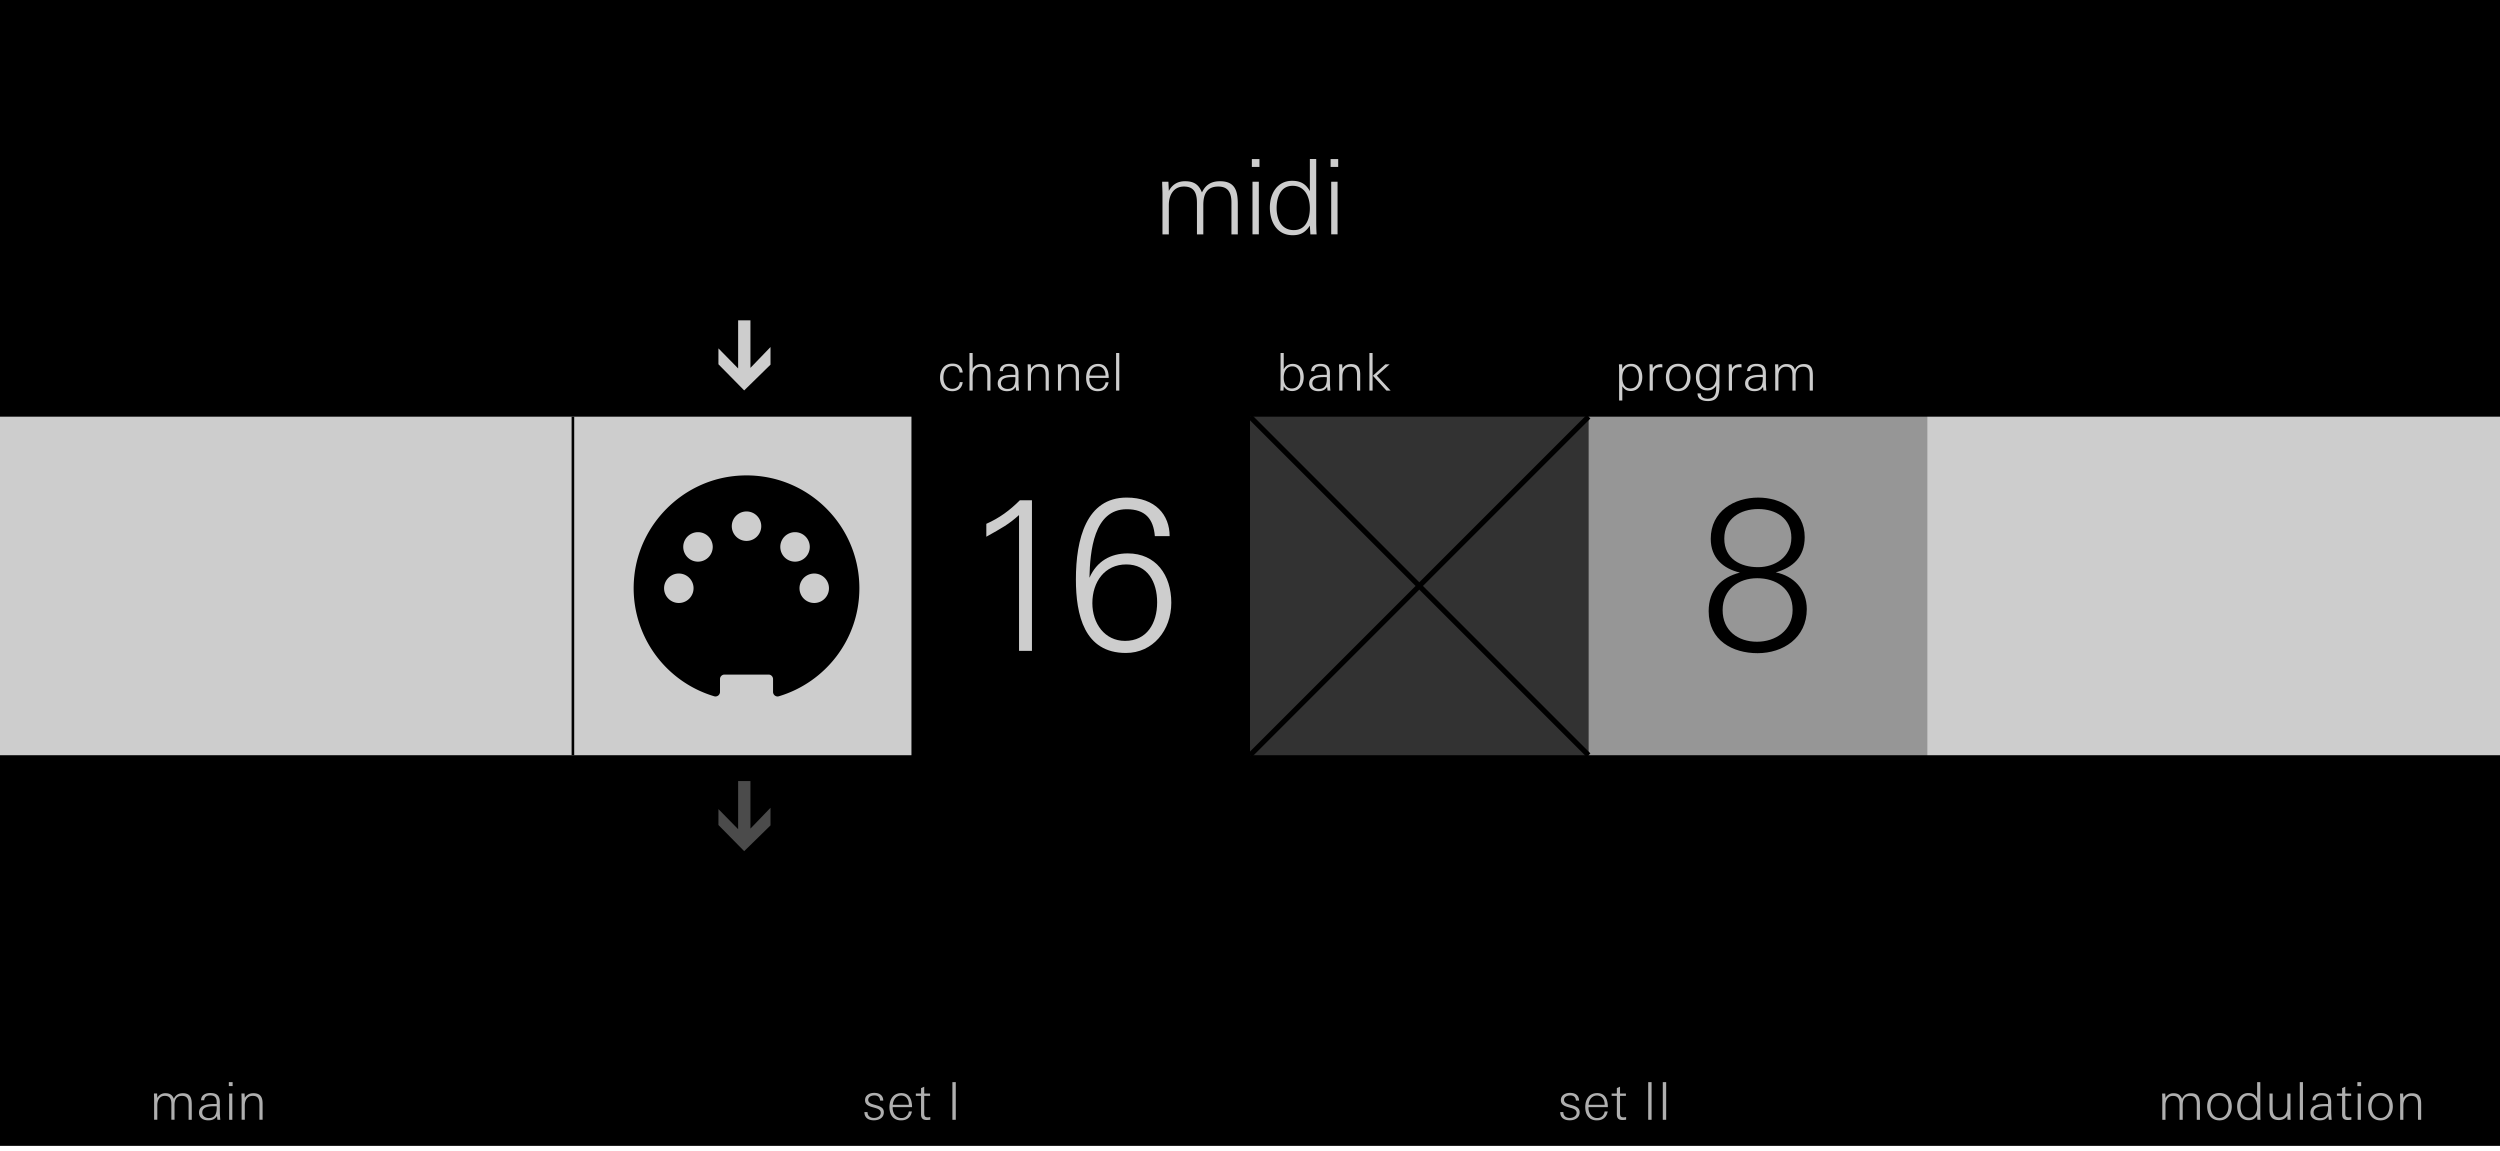 <svg width="215" height="99" fill="none" xmlns="http://www.w3.org/2000/svg"><g clip-path="url(#clip0_4485_46138)"><path d="M215 0H0v98.542h215V0Z" fill="#000"/><path d="M215.001 35.834H165.73v29.115h49.271V35.834ZM78.385 35.834H0v29.115h78.385V35.834Z" fill="#CDCDCD"/><path d="M136.615 35.834H107.5v29.115h29.115V35.834Z" fill="#323232"/><path d="M165.728 35.834h-29.115v29.115h29.115V35.834Z" fill="#969696"/><path d="M151.155 56.174c-2.15 0-4.21-1.092-4.21-3.618 0-1.81 1.075-2.902 2.687-3.314-1.451-.34-2.508-1.272-2.508-2.902 0-2.383 2.025-3.547 4.085-3.547 1.97 0 3.995 1.11 3.995 3.404 0 1.684-1.004 2.615-2.49 3.027 1.54.305 2.669 1.47 2.669 3.153 0 2.49-2.043 3.797-4.228 3.797Zm-.036-6.448c-1.594 0-2.973.949-2.973 2.74 0 1.792 1.343 2.723 2.955 2.723 1.577 0 3.063-.95 3.063-2.74 0-1.846-1.451-2.723-3.045-2.723Zm.09-5.948c-1.523 0-2.92.806-2.92 2.544 0 1.755 1.415 2.454 2.902 2.454 1.433 0 2.866-.86 2.866-2.526 0-1.702-1.361-2.472-2.848-2.472Z" fill="#000"/><path d="M87.637 55.974V44.295c-.896.806-1.469 1.11-2.813 1.863v-1.11c1.129-.502 2.007-1.147 2.884-2.025h1.04v12.951h-1.111ZM96.827 56.155c-3.583 0-4.3-3.278-4.3-6.324 0-3.476.896-7.04 4.371-7.04 2.472 0 3.691 1.505 3.691 3.314h-1.272c-.126-1.504-.842-2.311-2.418-2.311-2.849 0-3.153 3.637-3.207 5.894.627-1.416 1.81-2.096 3.296-2.096 2.418 0 3.744 1.863 3.744 4.245 0 2.365-1.576 4.318-3.905 4.318Zm.036-7.614c-1.845 0-2.92 1.487-2.92 3.332 0 1.738 1.057 3.243 2.812 3.243 1.863 0 2.759-1.505 2.759-3.315 0-1.755-.824-3.26-2.651-3.26Z" fill="#CDCDCD"/><path d="M65.468 45.252a1.267 1.267 0 1 1-2.534 0 1.267 1.267 0 0 1 2.534 0Zm-5.823 5.338a1.267 1.267 0 1 1-2.534 0 1.267 1.267 0 0 1 2.535 0Zm11.646 0a1.267 1.267 0 1 1-2.534 0 1.267 1.267 0 0 1 2.534 0Zm-9.996-3.591a1.268 1.268 0 1 1-2.535 0 1.268 1.268 0 0 1 2.535 0Zm8.346 0a1.268 1.268 0 1 1-2.535 0 1.268 1.268 0 0 1 2.535 0Zm-6.551-6.052c-4.464.495-8.07 4.128-8.539 8.594a9.7 9.7 0 0 0 6.874 10.34.391.391 0 0 0 .495-.38v-1.1c0-.214.173-.388.388-.388h3.786c.214 0 .388.174.388.388v1.102c0 .257.248.451.494.378 4.006-1.195 6.93-4.897 6.93-9.291 0-5.726-4.959-10.294-10.816-9.643Z" fill="#000"/><path d="M81.9 33.642c-.698 0-1.056-.488-1.056-1.155 0-.676.354-1.218 1.079-1.218.492 0 .828.265.868.766h-.264c-.031-.349-.25-.55-.6-.55-.582 0-.792.474-.792.989 0 .479.233.963.77.963.345 0 .605-.224.631-.573h.255c-.049.505-.394.779-.89.779ZM84.906 33.594v-1.276c0-.42-.049-.78-.568-.78-.51 0-.69.404-.69.852v1.204h-.273v-3.237h.273v1.352a.82.82 0 0 1 .734-.398c.618 0 .797.331.797.9v1.383h-.273ZM87.385 33.594a8.23 8.23 0 0 0-.036-.327c-.188.287-.42.376-.757.376-.412 0-.787-.206-.787-.663 0-.72.841-.743 1.396-.743h.117c.004-.053.004-.102.004-.156 0-.385-.152-.582-.55-.582-.291 0-.488.094-.524.416h-.269c.005-.452.394-.622.793-.622.56 0 .819.233.819.792v.672c0 .282.013.555.045.837h-.251Zm-.282-1.164c-.376 0-1.021.022-1.021.541 0 .314.273.475.56.475.644 0 .684-.51.684-1.007a3.479 3.479 0 0 0-.223-.01ZM89.924 33.594v-1.276c0-.42-.05-.78-.57-.78-.51 0-.689.404-.689.852v1.204h-.273v-1.62c0-.216-.013-.426-.013-.64h.268l.018.375c.184-.273.408-.398.739-.398.613 0 .792.34.792.9v1.383h-.272ZM92.517 33.594v-1.276c0-.42-.05-.78-.568-.78-.51 0-.69.404-.69.852v1.204h-.273v-1.62c0-.216-.013-.426-.013-.64h.268l.018.375c.183-.273.407-.398.739-.398.613 0 .792.34.792.9v1.383h-.273ZM93.684 32.505v.054c0 .457.255.882.752.882.358 0 .582-.224.64-.564h.26c-.094.506-.425.766-.936.766-.69 0-.994-.506-.994-1.142 0-.649.318-1.204 1.03-1.204.72 0 .913.604.913 1.208h-1.665Zm1.388-.246c0-.398-.224-.752-.654-.752-.456 0-.69.385-.725.797h1.379v-.045ZM95.984 33.594v-3.237h.274v3.237h-.274ZM111.121 33.63c-.335 0-.537-.139-.72-.412l-.023.376h-.269c.014-.224.018-.452.018-.676v-2.56h.274v1.396c.17-.314.421-.46.778-.46.654 0 .941.545.941 1.136 0 .609-.327 1.2-.999 1.2Zm.023-2.122c-.542 0-.743.492-.743.962 0 .448.161.94.689.94.546 0 .738-.479.738-.949 0-.438-.161-.953-.684-.953ZM114.166 33.594a7.246 7.246 0 0 0-.036-.327c-.188.287-.42.376-.756.376-.412 0-.788-.206-.788-.663 0-.72.842-.743 1.397-.743h.116c.004-.053.004-.102.004-.156 0-.385-.152-.582-.55-.582-.291 0-.488.094-.524.416h-.268c.004-.452.393-.622.792-.622.56 0 .819.233.819.792v.672c0 .282.014.555.045.837h-.251Zm-.282-1.164c-.376 0-1.021.022-1.021.541 0 .314.274.475.56.475.645 0 .685-.51.685-1.007a3.494 3.494 0 0 0-.224-.01ZM116.705 33.594v-1.276c0-.42-.05-.78-.569-.78-.51 0-.689.404-.689.852v1.204h-.274v-1.62c0-.216-.013-.426-.013-.64h.269l.018.375c.183-.273.407-.398.738-.398.613 0 .793.34.793.9v1.383h-.273ZM117.77 33.594v-3.237h.273v3.237h-.273Zm1.468 0-1.168-1.28 1.07-.98h.367l-1.097.975 1.186 1.285h-.358ZM140.243 33.628c-.345 0-.537-.135-.725-.412v1.227h-.274v-2.436c0-.224-.004-.452-.017-.676h.277l.014.421c.174-.318.416-.461.779-.461.653 0 .94.546.94 1.137 0 .604-.327 1.2-.994 1.2Zm.018-2.122c-.542 0-.743.492-.743.962 0 .448.161.94.689.94.542 0 .739-.474.739-.949 0-.439-.161-.953-.685-.953ZM142.778 31.582c-.484 0-.636.283-.636.73v1.28h-.273v-1.598c0-.219-.009-.443-.014-.662h.269l.018.353c.165-.259.389-.367.694-.367.04 0 .085.005.125.01v.273a.841.841 0 0 0-.183-.018ZM144.327 33.642c-.708 0-1.061-.533-1.061-1.195 0-.654.371-1.16 1.061-1.16.698 0 1.056.497 1.056 1.16 0 .635-.376 1.195-1.056 1.195Zm0-2.131c-.542 0-.77.448-.77.936 0 .479.223.985.77.985.537 0 .765-.52.765-.985 0-.484-.224-.936-.765-.936ZM147.871 32.06v.802c0 .784.05 1.63-.994 1.63-.438 0-.89-.143-.89-.658h.277c0 .349.287.456.591.456.73 0 .739-.573.739-1.133a.822.822 0 0 1-.757.421c-.68 0-.989-.51-.989-1.137 0-.595.322-1.15.976-1.15.349 0 .613.147.779.456 0-.138.004-.277.004-.416h.282c-.013.305-.018.484-.018.73Zm-.994-.554c-.537 0-.729.483-.729.949 0 .461.201.922.725.922.542 0 .73-.488.73-.958 0-.434-.233-.913-.726-.913ZM149.586 31.582c-.483 0-.635.283-.635.73v1.28h-.274v-1.598c0-.219-.009-.443-.013-.662h.269l.018.353c.165-.259.389-.367.693-.367.04 0 .085.005.126.01v.273a.844.844 0 0 0-.184-.018ZM151.658 33.592a9.054 9.054 0 0 0-.035-.327c-.188.287-.421.376-.757.376-.412 0-.788-.206-.788-.662 0-.721.842-.744 1.397-.744h.116c.005-.053.005-.102.005-.156 0-.385-.153-.582-.551-.582-.291 0-.488.094-.524.416h-.268c.004-.452.393-.622.792-.622.56 0 .819.233.819.792v.672c0 .282.014.555.045.837h-.251Zm-.282-1.164c-.376 0-1.021.022-1.021.541 0 .314.274.475.56.475.645 0 .685-.51.685-1.007-.076-.005-.147-.01-.224-.01ZM155.633 33.592v-1.365c0-.39-.116-.69-.564-.69-.51 0-.645.354-.645.797v1.258h-.273v-1.334c0-.399-.089-.721-.559-.721-.461 0-.649.39-.649.797v1.258h-.274v-1.72c0-.178-.013-.362-.013-.54h.269l.018.393a.742.742 0 0 1 .698-.416c.372 0 .586.134.725.483.157-.336.408-.483.775-.483.662 0 .765.434.765.989v1.294h-.273ZM105.904 20.156v-2.733c0-.78-.233-1.38-1.129-1.38-1.021 0-1.29.708-1.29 1.595v2.518h-.547v-2.67c0-.798-.179-1.443-1.12-1.443-.923 0-1.299.78-1.299 1.595v2.518h-.547v-3.441c0-.358-.027-.726-.027-1.084h.538l.036.788c.304-.555.762-.833 1.398-.833.743 0 1.173.269 1.451.967.314-.671.816-.967 1.55-.967 1.326 0 1.533.87 1.533 1.98v2.59h-.547ZM107.66 14.359v-.681h.654v.68h-.654Zm.054 5.797V15.63h.546v4.525h-.546ZM112.693 20.156l-.045-.753c-.385.574-.78.825-1.479.825-1.362 0-1.962-1.157-1.962-2.384 0-1.165.618-2.294 1.918-2.294.716 0 1.173.26 1.523.887v-2.76h.547v5.126c0 .448 0 .905.035 1.353h-.537Zm-1.524-4.176c-1.057 0-1.38 1.022-1.38 1.909 0 .94.386 1.9 1.479 1.9 1.057 0 1.38-.986 1.38-1.882 0-.932-.403-1.927-1.479-1.927ZM114.43 14.359v-.681h.654v.68h-.654Zm.053 5.797V15.63h.547v4.525h-.547Z" fill="#CDCDCD"/><path d="M136.615 35.834 107.5 64.949M136.615 64.949 107.5 35.834" stroke="#000" stroke-width=".448" stroke-miterlimit="10"/><path d="M49.27 35.834v29.115" stroke="#000" stroke-width=".224" stroke-miterlimit="10"/><path d="M64.538 27.547v4.09l1.726-1.792v1.515L64 33.576l-2.215-2.249V29.96l1.694 1.726v-4.138h1.059Z" fill="#CDCDCD"/><path d="M64.538 67.17v4.09l1.726-1.792v1.515L64 73.199l-2.215-2.249v-1.368l1.694 1.727v-4.14h1.059Z" fill="#4B4B4B"/><path d="M75.155 96.347c-.466 0-.815-.21-.815-.707h.268c0 .34.229.501.56.501.264 0 .578-.139.578-.443 0-.237-.202-.335-.501-.421l-.238-.067c-.35-.098-.613-.242-.613-.595 0-.439.398-.627.787-.627.44 0 .766.193.78.662h-.273c-.018-.308-.193-.443-.497-.443-.229 0-.524.108-.524.38 0 .22.188.323.465.4l.255.071c.43.12.623.286.623.6 0 .483-.425.689-.855.689ZM76.77 95.215v.053c0 .457.255.882.752.882.358 0 .582-.224.64-.564h.26c-.094.506-.425.766-.936.766-.69 0-.994-.506-.994-1.142 0-.649.318-1.204 1.03-1.204.72 0 .913.604.913 1.209H76.77Zm1.388-.247c0-.398-.224-.751-.654-.751-.456 0-.69.385-.725.796h1.379v-.045ZM79.689 96.32c-.327 0-.48-.156-.48-.484v-1.594h-.447v-.2h.448v-.466l.273-.12v.585h.505v.201h-.505v1.474c0 .255.035.376.318.376.053 0 .134-.014.205-.027v.232c-.107.014-.21.023-.317.023ZM81.906 96.302v-3.236h.291v3.236h-.29ZM16.22 96.3v-1.364c0-.39-.117-.69-.565-.69-.51 0-.645.354-.645.797V96.3h-.273v-1.334c0-.399-.09-.721-.56-.721-.46 0-.648.39-.648.797V96.3h-.274v-1.72c0-.178-.013-.362-.013-.54h.269l.018.393a.743.743 0 0 1 .698-.416c.372 0 .586.134.725.483.157-.336.408-.483.775-.483.662 0 .765.434.765.989v1.294h-.273ZM18.697 96.3a8.235 8.235 0 0 0-.035-.326c-.188.287-.421.376-.757.376-.412 0-.788-.206-.788-.662 0-.721.842-.744 1.397-.744h.116c.005-.053.005-.102.005-.156 0-.385-.153-.582-.551-.582-.291 0-.488.094-.524.416h-.268c.004-.452.393-.622.792-.622.56 0 .82.233.82.792v.672c0 .282.013.555.044.837h-.25Zm-.281-1.163c-.377 0-1.021.022-1.021.541 0 .314.273.475.56.475.644 0 .684-.51.684-1.007a3.479 3.479 0 0 0-.223-.01ZM19.68 93.404v-.34h.326v.34h-.326Zm.026 2.897v-2.26h.274v2.26h-.274ZM22.31 96.3v-1.275c0-.42-.05-.78-.569-.78-.51 0-.689.404-.689.852V96.3h-.273v-1.62c0-.215-.013-.426-.013-.64h.268l.018.375c.183-.273.407-.398.739-.398.613 0 .792.34.792.9V96.3h-.273ZM134.995 96.347c-.466 0-.815-.21-.815-.707h.268c0 .34.229.502.56.502.264 0 .578-.14.578-.444 0-.237-.202-.335-.502-.42l-.237-.068c-.349-.098-.613-.241-.613-.595 0-.439.398-.627.787-.627.439 0 .766.193.779.663h-.273c-.017-.31-.192-.444-.496-.444-.229 0-.524.108-.524.381 0 .22.188.322.465.399l.255.071c.43.12.623.287.623.6 0 .484-.425.69-.855.69ZM136.61 95.214v.054c0 .457.255.882.752.882.358 0 .582-.224.64-.564h.26c-.094.506-.426.766-.936.766-.69 0-.994-.506-.994-1.142 0-.649.318-1.204 1.03-1.204.721 0 .913.604.913 1.208h-1.665Zm1.388-.246c0-.398-.224-.752-.654-.752-.456 0-.69.385-.725.797h1.379v-.045ZM139.528 96.32c-.326 0-.479-.156-.479-.483v-1.594h-.447v-.201h.447v-.466l.273-.12v.586h.506v.2h-.506v1.474c0 .255.036.376.318.376.054 0 .135-.014.206-.027v.233c-.107.013-.21.022-.318.022ZM141.746 96.303v-3.237h.291v3.237h-.291ZM143 96.303v-3.237h.291v3.237H143ZM188.922 96.303v-1.365c0-.39-.116-.69-.564-.69-.51 0-.645.354-.645.797v1.258h-.273v-1.334c0-.399-.089-.721-.559-.721-.461 0-.649.39-.649.797v1.258h-.274v-1.72c0-.178-.013-.362-.013-.54h.269l.018.393a.742.742 0 0 1 .698-.417c.372 0 .587.135.725.484.157-.336.408-.484.775-.484.662 0 .765.435.765.99v1.294h-.273ZM190.878 96.353c-.708 0-1.062-.533-1.062-1.195 0-.654.372-1.16 1.062-1.16.698 0 1.056.497 1.056 1.16 0 .635-.376 1.195-1.056 1.195Zm0-2.131c-.542 0-.77.447-.77.936 0 .479.223.985.77.985.537 0 .765-.52.765-.985 0-.484-.224-.936-.765-.936ZM194.136 96.303l-.022-.376c-.193.286-.39.412-.739.412-.68 0-.98-.578-.98-1.19 0-.583.309-1.147.958-1.147.358 0 .586.13.761.443v-1.379h.273v2.561c0 .224 0 .452.018.676h-.269Zm-.761-2.086c-.528 0-.689.51-.689.953 0 .47.192.95.738.95.529 0 .69-.493.69-.94 0-.466-.202-.963-.739-.963ZM196.725 96.304l-.01-.363c-.188.269-.402.385-.733.385-.605 0-.806-.331-.806-.9v-1.383h.273v1.275c0 .421.098.78.577.78.511 0 .681-.426.681-.873v-1.182h.273v1.585c0 .223.004.452.013.676h-.268ZM197.781 96.303v-3.237h.274v3.237h-.274ZM200.275 96.303c-.008-.108-.022-.22-.035-.327-.188.287-.421.376-.757.376-.412 0-.788-.206-.788-.663 0-.72.842-.743 1.397-.743h.116c.005-.053.005-.102.005-.156 0-.385-.152-.583-.551-.583-.291 0-.488.095-.524.417h-.268c.004-.452.394-.622.792-.622.56 0 .819.233.819.792v.672c0 .282.014.555.045.837h-.251Zm-.281-1.164c-.377 0-1.021.022-1.021.541 0 .314.273.475.56.475.644 0 .684-.51.684-1.007a3.463 3.463 0 0 0-.223-.01ZM201.9 96.32c-.327 0-.479-.156-.479-.483v-1.594h-.448v-.201h.448v-.466l.273-.12v.586h.505v.2h-.505v1.474c0 .255.035.376.318.376.053 0 .134-.014.205-.027v.233c-.107.013-.21.022-.317.022ZM202.734 93.406v-.34h.327v.34h-.327Zm.027 2.897v-2.26h.273v2.26h-.273ZM204.725 96.353c-.707 0-1.061-.533-1.061-1.195 0-.654.372-1.16 1.061-1.16.699 0 1.057.497 1.057 1.16 0 .635-.376 1.195-1.057 1.195Zm0-2.131c-.541 0-.77.447-.77.936 0 .479.224.985.77.985.537 0 .766-.52.766-.985 0-.484-.224-.936-.766-.936ZM207.947 96.303v-1.276c0-.42-.05-.78-.569-.78-.51 0-.689.404-.689.852v1.204h-.274v-1.62c0-.216-.013-.426-.013-.64h.269l.018.375c.183-.273.407-.399.738-.399.613 0 .793.34.793.9v1.384h-.273Z" fill="#AFAFAF"/></g><defs><clipPath id="clip0_4485_46138"><path fill="#fff" d="M0 0h215v98.542H0z"/></clipPath></defs></svg>